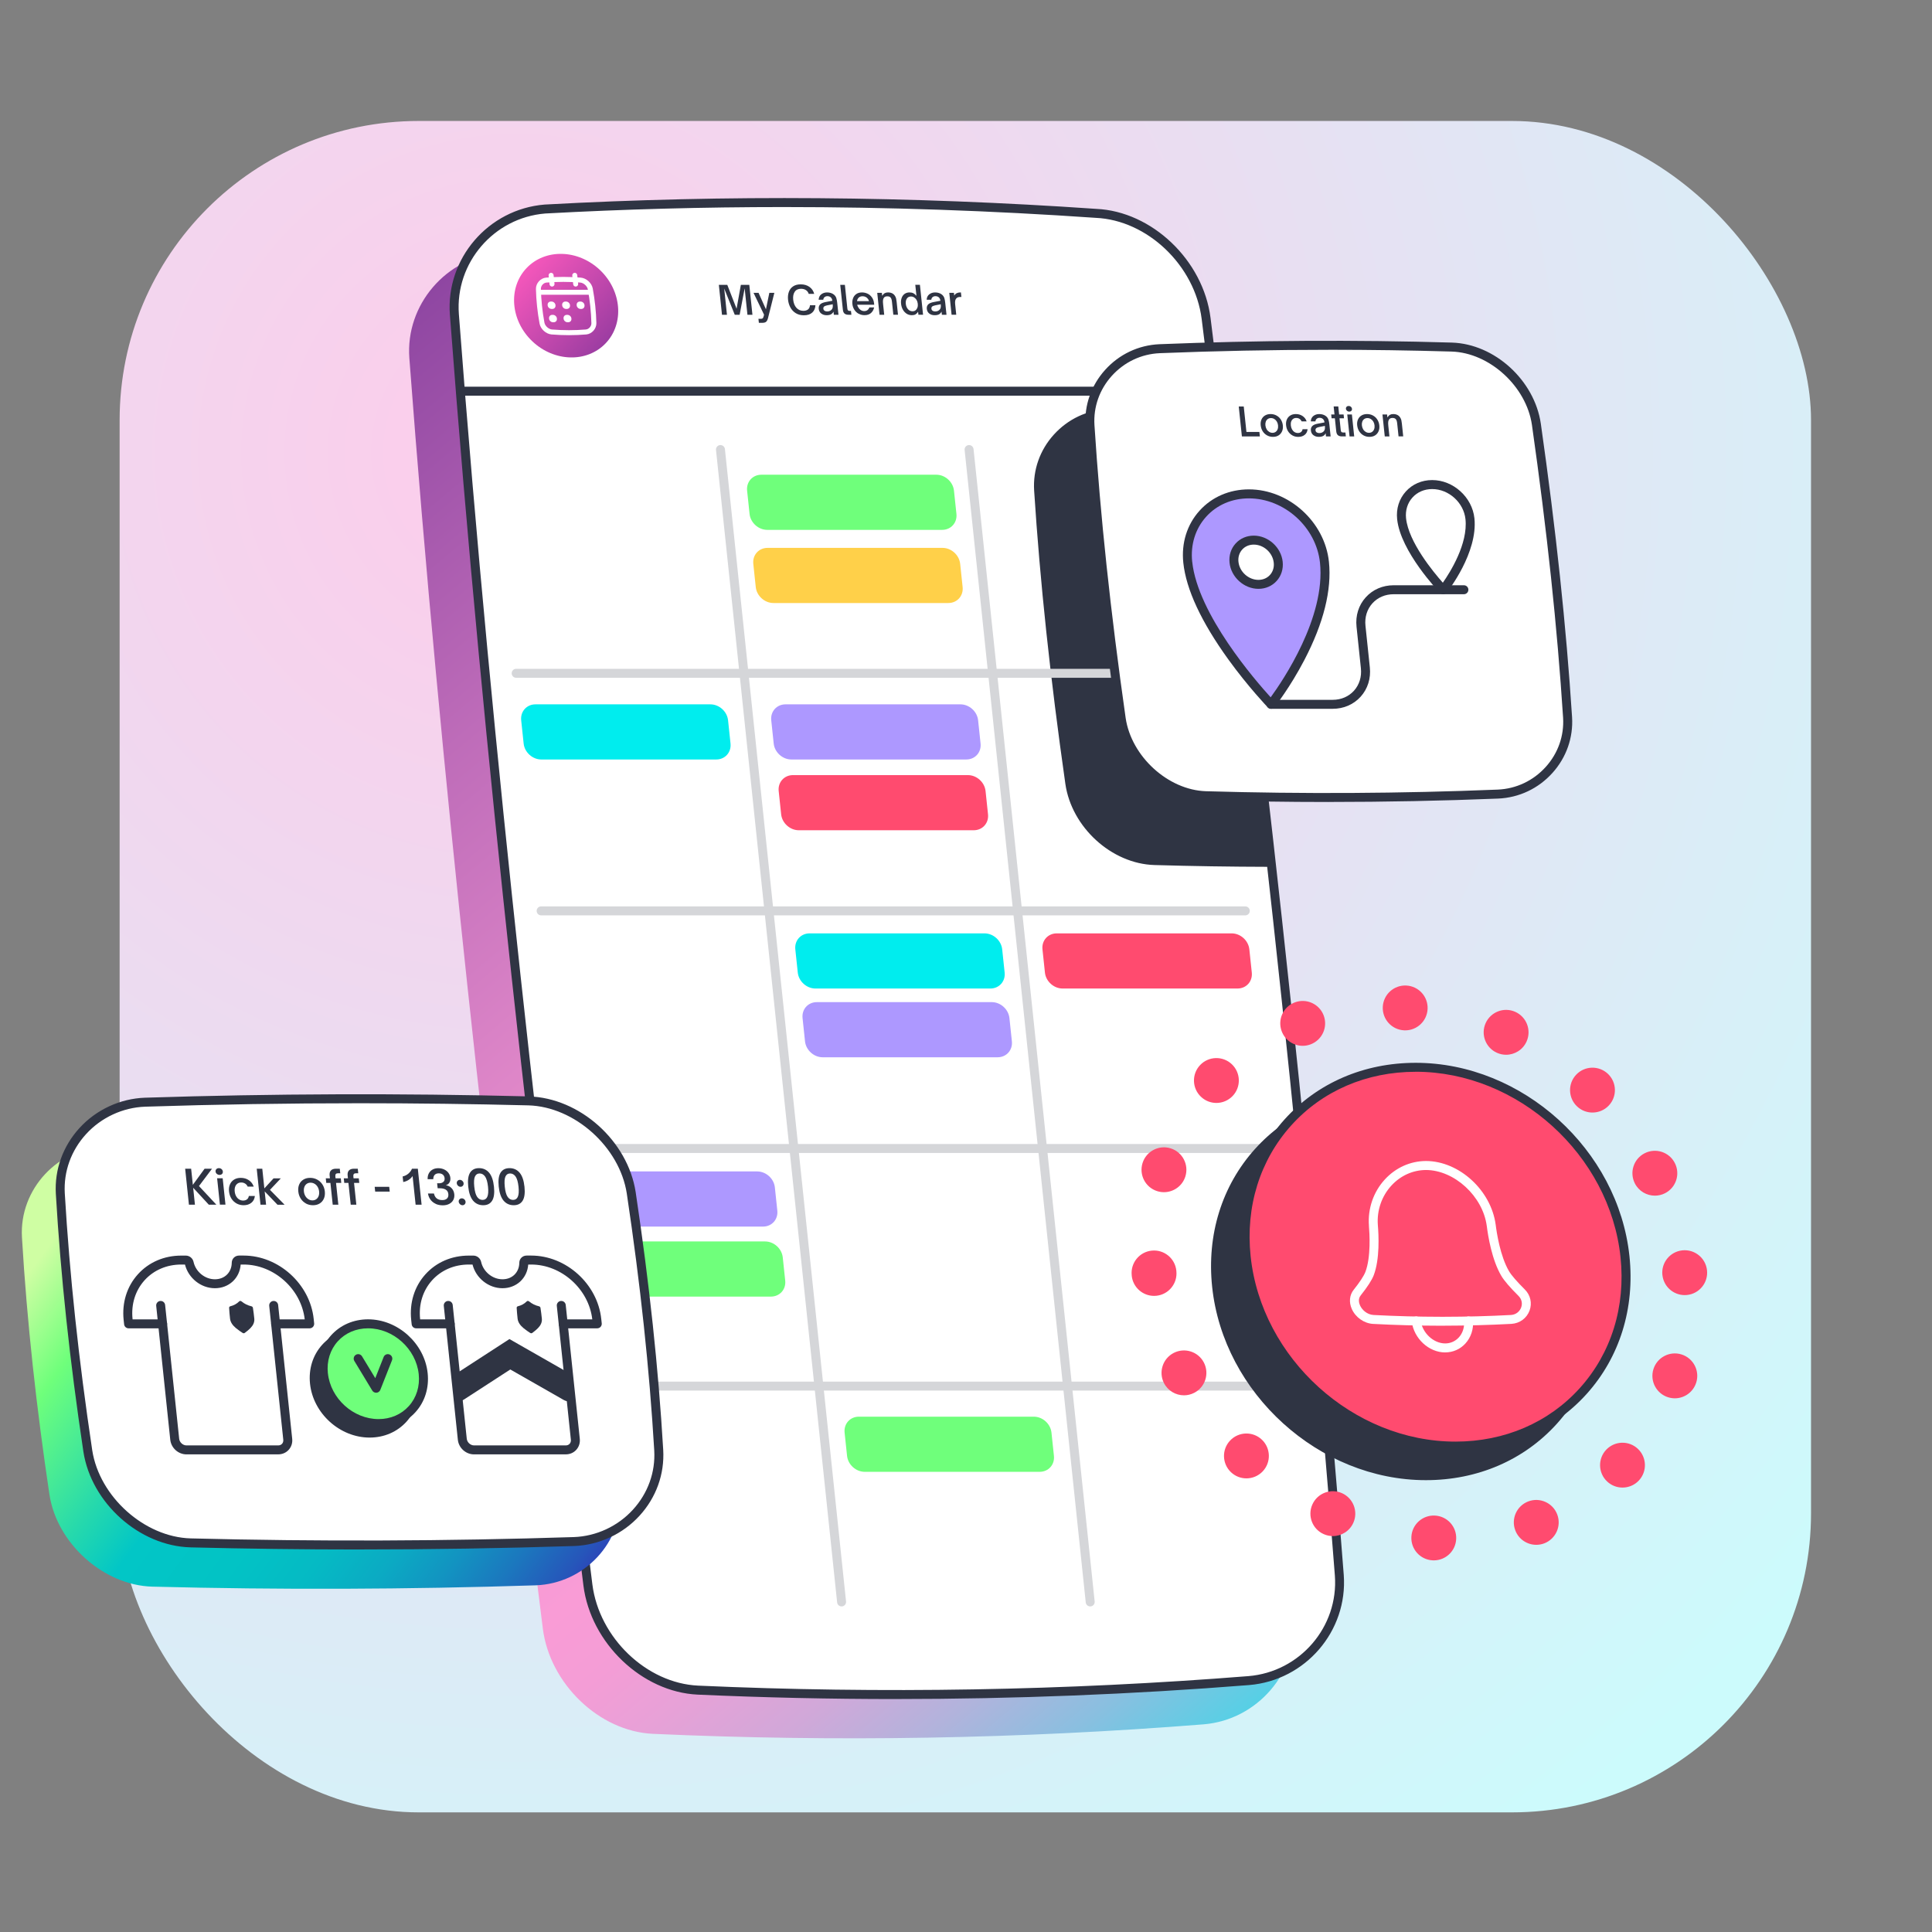 <?xml version="1.0" encoding="UTF-8"?>
<svg xmlns="http://www.w3.org/2000/svg" xmlns:xlink="http://www.w3.org/1999/xlink" viewBox="0 0 646 646">
  <rect x="0" y="0" width="646" height="646" fill="#808080" stroke="none"/>
  <defs>
    <style>.cls-1{fill:url(#linear-gradient);}.cls-1,.cls-2,.cls-3,.cls-4,.cls-5,.cls-6,.cls-7,.cls-8,.cls-9,.cls-10,.cls-11,.cls-12{stroke-width:0px;}.cls-2{fill:url(#radial-gradient);}.cls-3{fill:url(#New_Gradient_Swatch_copy_4);}.cls-4{fill:url(#linear-gradient-2);}.cls-5{fill:#6fff7b;}.cls-6{fill:#2f3443;}.cls-7{fill:#d5d6d9;}.cls-8{fill:#ad98ff;}.cls-9{fill:#fff;}.cls-10{fill:#ffd049;}.cls-11{fill:#ff4b6f;}.cls-12{fill:#00edee;}</style>
    <radialGradient id="radial-gradient" cx="172.79" cy="151.36" fx="172.79" fy="151.36" r="626.03" gradientUnits="userSpaceOnUse">
      <stop offset=".02" stop-color="#fccdeb"></stop>
      <stop offset=".39" stop-color="#eaddf1"></stop>
      <stop offset=".92" stop-color="#ccfbfc"></stop>
    </radialGradient>
    <linearGradient id="linear-gradient" x1="95.23" y1="104.96" x2="488.93" y2="573.41" gradientUnits="userSpaceOnUse">
      <stop offset="0" stop-color="#843d9d"></stop>
      <stop offset=".05" stop-color="#9148a3"></stop>
      <stop offset=".24" stop-color="#be6cb9"></stop>
      <stop offset=".4" stop-color="#de86c8"></stop>
      <stop offset=".54" stop-color="#f196d2"></stop>
      <stop offset=".64" stop-color="#f99cd6"></stop>
      <stop offset=".68" stop-color="#f49dd6"></stop>
      <stop offset=".72" stop-color="#e7a1d7"></stop>
      <stop offset=".77" stop-color="#d1a8d9"></stop>
      <stop offset=".82" stop-color="#b2b3dc"></stop>
      <stop offset=".87" stop-color="#8abfe0"></stop>
      <stop offset=".92" stop-color="#59cfe5"></stop>
      <stop offset=".97" stop-color="#21e2ea"></stop>
      <stop offset="1" stop-color="#00edee"></stop>
    </linearGradient>
    <linearGradient id="New_Gradient_Swatch_copy_4" x1="212.83" y1="123.46" x2="172.47" y2="86.97" gradientTransform="translate(133.13 -105.47) rotate(46.5)" gradientUnits="userSpaceOnUse">
      <stop offset=".2" stop-color="#963ba0"></stop>
      <stop offset="1" stop-color="#ff5abe"></stop>
    </linearGradient>
    <linearGradient id="linear-gradient-2" x1="13.82" y1="387.29" x2="236.08" y2="551.97" gradientUnits="userSpaceOnUse">
      <stop offset=".07" stop-color="#cffea3"></stop>
      <stop offset=".17" stop-color="#6fff7b"></stop>
      <stop offset=".3" stop-color="#26d9ac"></stop>
      <stop offset=".37" stop-color="#02c6c6"></stop>
      <stop offset=".48" stop-color="#02c3c5"></stop>
      <stop offset=".56" stop-color="#05bac4"></stop>
      <stop offset=".63" stop-color="#0baac3"></stop>
      <stop offset=".69" stop-color="#1294c1"></stop>
      <stop offset=".75" stop-color="#1b78be"></stop>
      <stop offset=".81" stop-color="#2656ba"></stop>
      <stop offset=".86" stop-color="#342db6"></stop>
      <stop offset=".9" stop-color="#400ab3"></stop>
    </linearGradient>
  </defs>
  <g id="Layer_2">
    <rect class="cls-2" x="40" y="40.45" width="565.55" height="565.55" rx="100" ry="100"></rect>
  </g>
  <g id="Layer_1">
    <path class="cls-1" d="m402.48,576.56c-61.39,4.88-122.78,5.94-184.17,3.18-17.98-.82-34.47-16.79-36.8-35.16-17.96-143.58-34.17-285.59-44.64-424.86-1.32-17.79,12.3-33.73,30.28-35.21,61.39-4.88,122.78-5.94,184.17-3.18,17.98.82,34.47,16.8,36.8,35.16,17.96,143.58,34.17,285.59,44.64,424.86,1.32,17.79-12.3,33.73-30.28,35.21Z"></path>
    <path class="cls-9" d="m417.54,561.94c-61.39,4.88-122.78,5.94-184.17,3.18-17.98-.82-34.47-16.8-36.8-35.16-17.96-143.58-34.17-285.59-44.64-424.86-1.32-17.79,12.3-33.73,30.28-35.21,61.35-3.36,122.76-2.8,184.25,1.45,18,.81,34.5,16.76,36.82,35.12,17.87,142.03,34.02,282.5,44.55,420.27,1.32,17.79-12.3,33.73-30.28,35.21Z"></path>
    <path class="cls-6" d="m299.65,568.11c-22.18,0-44.31-.49-66.35-1.48-18.63-.85-35.78-17.21-38.22-36.47-15.74-125.88-33.36-274.8-44.65-424.94-1.39-18.76,12.81-35.27,31.65-36.82,60.59-3.32,122.64-2.83,184.47,1.44,18.62.83,35.77,17.18,38.21,36.43,15.66,124.45,33.2,271.71,44.55,420.34,1.39,18.76-12.81,35.27-31.65,36.82h0c-39.13,3.11-78.62,4.67-118.01,4.67Zm-37.57-498.88c-26.79,0-53.43.72-79.79,2.16-17.17,1.41-30.13,16.49-28.86,33.6,11.29,150.06,28.9,298.94,44.64,424.78,2.27,17.88,18.14,33.06,35.38,33.85,61.05,2.74,122.95,1.67,183.99-3.18,17.21-1.42,30.17-16.49,28.9-33.6-11.35-148.57-28.88-295.78-44.54-420.19-2.26-17.87-18.14-33.04-35.4-33.81-34.81-2.41-69.68-3.61-104.31-3.61Z"></path>
    <path class="cls-6" d="m424.4,288.34c-5.62-50.11-11.66-100.47-17.95-151.04-11.96.18-23.92.5-35.88.98-13.51.59-24.13,12.17-23.3,25.63,2.09,32.43,5.75,65.13,10.44,98.03,1.99,13.67,14.78,25.38,28.29,25.81,12.8.37,25.6.57,38.4.59Z"></path>
    <path class="cls-6" d="m426.08,289.84h-1.68c-12.94-.03-25.88-.23-38.44-.6-14.29-.45-27.62-12.6-29.73-27.09-5.07-35.58-8.49-67.69-10.45-98.15-.42-6.85,1.9-13.46,6.54-18.62,4.72-5.24,11.17-8.3,18.19-8.61,11.83-.48,23.91-.81,35.92-.98l1.34-.02.17,1.33c6.88,55.25,12.75,104.67,17.96,151.06l.19,1.67Zm-20.95-151.02c-11.54.18-23.13.5-34.49.96-6.2.27-11.91,2.98-16.08,7.61-4.1,4.56-6.15,10.39-5.78,16.42,1.96,30.38,5.37,62.41,10.43,97.92,1.87,12.89,14.17,24.12,26.85,24.52,11.99.35,24.32.55,36.67.59-5.11-45.52-10.88-93.98-17.6-148.02Z"></path>
    <rect class="cls-6" x="154.82" y="129.3" width="248.54" height="3"></rect>
    <ellipse class="cls-3" cx="189.29" cy="102.18" rx="16.43" ry="18.25" transform="translate(-15.12 169.17) rotate(-46.5)"></ellipse>
    <path class="cls-9" d="m184.58,95.82c-.42,0-.78-.32-.83-.75l-.31-2.93c-.05-.46.28-.87.74-.91.46-.05.87.28.92.74l.31,2.93c.05.46-.28.87-.74.91-.03,0-.06,0-.09,0Z"></path>
    <path class="cls-9" d="m192.49,95.82c-.42,0-.78-.32-.83-.75l-.31-2.93c-.05-.46.28-.87.74-.91.45-.05.87.28.92.74l.31,2.93c.05.46-.28.87-.74.91-.03,0-.06,0-.09,0Z"></path>
    <path class="cls-9" d="m190.24,112.07c-1.94,0-3.89-.08-5.83-.24-1.85-.16-3.64-1.78-3.99-3.6-.72-3.85-1.13-7.76-1.22-11.62-.03-1.89,1.52-3.62,3.38-3.78,3.83-.32,7.73-.32,11.62,0,1.85.16,3.64,1.78,3.99,3.6.72,3.86,1.13,7.77,1.22,11.62.03,1.89-1.52,3.62-3.38,3.78h0c-1.91.16-3.84.24-5.78.24Zm5.71-1.07h0,0Zm-7.58-16.75c-1.89,0-3.78.08-5.65.23-1.01.09-1.88,1.07-1.86,2.09.09,3.76.49,7.58,1.19,11.34.21,1.08,1.4,2.16,2.5,2.26,3.79.31,7.61.31,11.33,0,1.01-.09,1.88-1.07,1.86-2.09-.09-3.76-.49-7.57-1.19-11.34-.21-1.08-1.4-2.16-2.5-2.26-1.9-.15-3.8-.23-5.69-.23Z"></path>
    <path class="cls-9" d="m197.23,98.56h-16.81c-.46,0-.83-.37-.83-.83s.37-.83.83-.83h16.81c.46,0,.83.37.83.83s-.37.83-.83.83Z"></path>
    <path class="cls-9" d="m184.68,103.3h-.24c-.66,0-1.25-.53-1.32-1.19v-.09c-.08-.66.4-1.19,1.06-1.19h.24c.66,0,1.25.53,1.32,1.19v.09c.08.66-.4,1.19-1.06,1.19Z"></path>
    <path class="cls-9" d="m189.53,103.3h-.24c-.66,0-1.25-.53-1.32-1.19v-.09c-.08-.66.4-1.19,1.06-1.19h.24c.66,0,1.25.53,1.32,1.19v.09c.08.66-.4,1.19-1.06,1.19Z"></path>
    <path class="cls-9" d="m185.15,107.75h-.24c-.66,0-1.25-.53-1.32-1.19v-.09c-.08-.66.4-1.19,1.06-1.19h.24c.66,0,1.25.53,1.32,1.19v.09c.08.66-.4,1.19-1.06,1.19Z"></path>
    <path class="cls-9" d="m190,107.75h-.24c-.66,0-1.25-.53-1.32-1.19v-.09c-.08-.66.4-1.19,1.06-1.19h.24c.66,0,1.25.53,1.32,1.19v.09c.08.66-.4,1.19-1.06,1.19Z"></path>
    <path class="cls-9" d="m194.38,103.3h-.24c-.66,0-1.25-.53-1.32-1.19v-.09c-.08-.66.4-1.19,1.06-1.19h.24c.66,0,1.25.53,1.32,1.19v.09c.08.66-.4,1.19-1.06,1.19Z"></path>
    <path class="cls-7" d="m281.4,537.14c-.76,0-1.41-.57-1.49-1.34l-40.5-385.33c-.09-.82.51-1.56,1.33-1.65.83-.07,1.56.51,1.65,1.33l40.5,385.33c.09.82-.51,1.56-1.33,1.65-.05,0-.11,0-.16,0Z"></path>
    <path class="cls-7" d="m364.53,537.14c-.76,0-1.41-.57-1.49-1.34l-40.5-385.33c-.09-.82.51-1.56,1.33-1.65.83-.07,1.56.51,1.65,1.33l40.5,385.33c.09.82-.51,1.56-1.33,1.65-.05,0-.11,0-.16,0Z"></path>
    <path class="cls-7" d="m408.04,226.63h-235.45c-.83,0-1.5-.67-1.5-1.5s.67-1.5,1.5-1.5h235.45c.83,0,1.5.67,1.5,1.5s-.67,1.5-1.5,1.5Z"></path>
    <path class="cls-7" d="m416.39,306.07h-235.45c-.83,0-1.5-.67-1.5-1.5s.67-1.5,1.5-1.5h235.45c.83,0,1.5.67,1.5,1.5s-.67,1.5-1.5,1.5Z"></path>
    <path class="cls-7" d="m424.74,385.52h-235.45c-.83,0-1.5-.67-1.5-1.5s.67-1.5,1.5-1.5h235.45c.83,0,1.5.67,1.5,1.5s-.67,1.5-1.5,1.5Z"></path>
    <path class="cls-7" d="m433.09,464.96h-235.45c-.83,0-1.5-.67-1.5-1.5s.67-1.5,1.5-1.5h235.45c.83,0,1.5.67,1.5,1.5s-.67,1.5-1.5,1.5Z"></path>
    <path class="cls-5" d="m315.02,177.17h-58.48c-2.95,0-5.6-2.39-5.91-5.34l-.82-7.76c-.31-2.95,1.83-5.34,4.78-5.34h58.48c2.95,0,5.6,2.39,5.91,5.34l.82,7.76c.31,2.95-1.83,5.34-4.78,5.34Z"></path>
    <path class="cls-8" d="m255.13,410.13h-58.48c-2.95,0-5.6-2.39-5.91-5.34l-.82-7.76c-.31-2.95,1.83-5.34,4.78-5.34h58.48c2.95,0,5.6,2.39,5.91,5.34l.82,7.76c.31,2.95-1.83,5.34-4.78,5.34Z"></path>
    <path class="cls-10" d="m317.09,201.63h-58.48c-2.95,0-5.6-2.39-5.91-5.34l-.82-7.76c-.31-2.95,1.83-5.34,4.78-5.34h58.48c2.95,0,5.6,2.39,5.91,5.34l.82,7.76c.31,2.95-1.83,5.34-4.78,5.34Z"></path>
    <path class="cls-5" d="m347.62,492.13h-58.48c-2.95,0-5.6-2.39-5.91-5.34l-.82-7.76c-.31-2.95,1.83-5.34,4.78-5.34h58.48c2.95,0,5.6,2.39,5.91,5.34l.82,7.76c.31,2.95-1.83,5.34-4.78,5.34Z"></path>
    <path class="cls-12" d="m239.48,253.95h-58.48c-2.95,0-5.6-2.39-5.91-5.34l-.82-7.76c-.31-2.95,1.83-5.34,4.78-5.34h58.48c2.95,0,5.6,2.39,5.91,5.34l.82,7.76c.31,2.95-1.83,5.34-4.78,5.34Z"></path>
    <path class="cls-12" d="m331.14,330.53h-58.48c-2.95,0-5.6-2.39-5.91-5.34l-.82-7.76c-.31-2.95,1.83-5.34,4.78-5.34h58.48c2.95,0,5.6,2.39,5.91,5.34l.82,7.76c.31,2.95-1.83,5.34-4.78,5.34Z"></path>
    <path class="cls-8" d="m323.09,253.95h-58.48c-2.95,0-5.6-2.39-5.91-5.34l-.82-7.76c-.31-2.95,1.83-5.34,4.78-5.34h58.48c2.95,0,5.6,2.39,5.91,5.34l.82,7.76c.31,2.95-1.83,5.34-4.78,5.34Z"></path>
    <path class="cls-8" d="m333.56,353.52h-58.48c-2.95,0-5.6-2.39-5.91-5.34l-.82-7.76c-.31-2.95,1.83-5.34,4.78-5.34h58.48c2.95,0,5.6,2.39,5.91,5.34l.82,7.76c.31,2.95-1.83,5.34-4.78,5.34Z"></path>
    <path class="cls-5" d="m257.77,433.54h-58.48c-2.95,0-5.6-2.39-5.91-5.34l-.82-7.76c-.31-2.95,1.83-5.34,4.78-5.34h58.48c2.95,0,5.6,2.39,5.91,5.34l.82,7.76c.31,2.95-1.83,5.34-4.78,5.34Z"></path>
    <path class="cls-11" d="m325.58,277.61h-58.48c-2.95,0-5.6-2.39-5.91-5.34l-.82-7.76c-.31-2.95,1.83-5.34,4.78-5.34h58.48c2.95,0,5.6,2.39,5.91,5.34l.82,7.76c.31,2.95-1.83,5.34-4.78,5.34Z"></path>
    <path class="cls-11" d="m413.78,330.53h-58.48c-2.95,0-5.6-2.39-5.91-5.34l-.82-7.76c-.31-2.95,1.83-5.34,4.78-5.34h58.48c2.95,0,5.6,2.39,5.91,5.34l.82,7.76c.31,2.95-1.83,5.34-4.78,5.34Z"></path>
    <path class="cls-9" d="m500.86,265.52c-32.56,1.31-65.11,1.49-97.67.54-13.51-.42-26.29-12.13-28.29-25.81-4.69-32.91-8.35-65.6-10.44-98.03-.83-13.46,9.79-25.03,23.3-25.63,32.56-1.31,65.11-1.49,97.67-.54,13.51.42,26.29,12.13,28.29,25.81,4.69,32.91,8.35,65.6,10.44,98.03.83,13.46-9.79,25.03-23.3,25.63Z"></path>
    <path class="cls-6" d="m444.23,268.16c-13.73,0-27.45-.2-41.09-.6-14.28-.45-27.62-12.6-29.73-27.09-5.07-35.6-8.49-67.7-10.45-98.15-.42-6.85,1.9-13.46,6.54-18.62,4.71-5.24,11.17-8.3,18.19-8.61,32.44-1.3,65.34-1.49,97.78-.54,14.28.45,27.61,12.6,29.73,27.09,5.07,35.59,8.49,67.7,10.45,98.16.42,6.85-1.9,13.46-6.54,18.62-4.71,5.24-11.17,8.3-18.19,8.6h0c-18.8.76-37.75,1.13-56.68,1.13Zm56.62-2.63h0,0Zm-56.48-148.57c-18.89,0-37.8.38-56.56,1.13-6.2.27-11.91,2.98-16.08,7.61-4.1,4.56-6.15,10.39-5.78,16.42,1.96,30.37,5.37,62.4,10.43,97.92,1.88,12.89,14.18,24.12,26.85,24.52,32.36.95,65.19.77,97.56-.54,6.2-.27,11.91-2.98,16.08-7.61,4.1-4.56,6.15-10.39,5.78-16.42-1.96-30.38-5.37-62.41-10.42-97.92-1.88-12.89-14.18-24.12-26.85-24.52-13.61-.4-27.3-.6-41-.6Z"></path>
    <path class="cls-8" d="m397.15,188c-1.33-12.62,7.83-22.86,20.45-22.86s23.93,10.23,25.26,22.86c2.32,22.05-17.86,47.51-17.86,47.51,0,0-25.66-26.66-27.85-47.51Z"></path>
    <path class="cls-6" d="m425,237c-.41,0-.8-.17-1.08-.46-.06-.07-6.56-6.85-13.24-16.1-9.03-12.52-14.08-23.38-15.02-32.29h0c-.69-6.56,1.23-12.73,5.41-17.37,4.15-4.61,10.02-7.15,16.53-7.15,13.35,0,25.35,10.86,26.75,24.2.99,9.44-1.77,20.5-8.22,32.87-4.77,9.14-9.75,15.46-9.96,15.72-.27.34-.67.55-1.1.57-.02,0-.05,0-.07,0Zm-26.36-49.17c1.84,17.55,21.18,39.78,26.23,45.33,4.07-5.58,18.42-26.72,16.49-45.01-1.25-11.86-11.91-21.51-23.77-21.51-5.65,0-10.73,2.19-14.3,6.15-3.6,4-5.26,9.34-4.66,15.04h0Z"></path>
    <path class="cls-6" d="m482.57,198.7c-.41,0-.8-.17-1.08-.46-.54-.56-13.2-13.82-14.33-24.64h0c-.37-3.49.66-6.78,2.9-9.26,2.22-2.46,5.35-3.82,8.82-3.82,7.05,0,13.38,5.73,14.12,12.77,1.21,11.5-8.82,24.3-9.25,24.84-.27.34-.67.55-1.1.57-.02,0-.05,0-.07,0Zm-12.43-25.41c.83,7.95,9.14,17.99,12.3,21.55,2.48-3.54,8.43-13.02,7.57-21.23-.58-5.56-5.58-10.08-11.14-10.08-2.61,0-4.95,1-6.59,2.83-1.66,1.84-2.42,4.31-2.14,6.94h0Z"></path>
    <ellipse class="cls-9" cx="420" cy="188" rx="7.02" ry="7.79" transform="translate(-5.46 363.28) rotate(-46.5)"></ellipse>
    <path class="cls-6" d="m420.78,196.89c-4.82,0-9.16-3.92-9.66-8.74h0c-.25-2.41.46-4.69,2.01-6.4,1.54-1.71,3.7-2.65,6.1-2.65,4.82,0,9.16,3.92,9.66,8.74.25,2.41-.46,4.68-2.01,6.4-1.54,1.71-3.71,2.65-6.1,2.65Zm-6.68-9.05c.35,3.34,3.35,6.05,6.68,6.05,1.54,0,2.91-.59,3.87-1.66.97-1.08,1.42-2.53,1.25-4.08-.35-3.34-3.35-6.05-6.68-6.05-1.54,0-2.91.59-3.87,1.66-.97,1.08-1.42,2.53-1.25,4.08h0Z"></path>
    <path class="cls-6" d="m445.61,237h-20.62c-.83,0-1.5-.67-1.5-1.5s.67-1.5,1.5-1.5h20.62c2.82,0,5.34-1.08,7.12-3.05,1.79-1.99,2.61-4.65,2.31-7.49l-1.46-13.91c-.39-3.7.7-7.18,3.07-9.81,2.35-2.61,5.67-4.05,9.35-4.05h23.48c.83,0,1.5.67,1.5,1.5s-.67,1.5-1.5,1.5h-23.48c-2.82,0-5.34,1.08-7.12,3.05-1.79,1.99-2.61,4.65-2.31,7.49l1.46,13.91c.39,3.7-.7,7.18-3.07,9.81-2.35,2.61-5.67,4.05-9.35,4.05Z"></path>
    <ellipse class="cls-6" cx="470.12" cy="430.09" rx="60.09" ry="66.75" transform="translate(-165.46 475.1) rotate(-46.5)"></ellipse>
    <path class="cls-6" d="m476.78,494.92c-35.67,0-67.73-29.01-71.48-64.67h0c-1.83-17.41,3.26-33.77,14.33-46.07,10.99-12.2,26.55-18.92,43.84-18.92,35.67,0,67.73,29.01,71.48,64.67,1.83,17.41-3.26,33.77-14.33,46.07-10.99,12.2-26.55,18.92-43.84,18.92Zm-68.5-64.99c3.59,34.18,34.32,61.99,68.5,61.99,16.42,0,31.2-6.37,41.61-17.93,10.49-11.66,15.32-27.19,13.58-43.74-3.59-34.18-34.32-61.99-68.49-61.99-16.42,0-31.2,6.37-41.61,17.93-10.49,11.66-15.32,27.19-13.58,43.74h0Z"></path>
    <ellipse class="cls-11" cx="480.01" cy="420.2" rx="60.09" ry="66.75" transform="translate(-155.21 479.19) rotate(-46.5)"></ellipse>
    <path class="cls-6" d="m486.67,485.03c-35.66,0-67.73-29.02-71.48-64.67h0c-1.83-17.41,3.26-33.77,14.33-46.07,10.99-12.2,26.55-18.92,43.84-18.92,35.67,0,67.73,29.01,71.48,64.67,1.83,17.41-3.26,33.77-14.33,46.07-10.99,12.2-26.55,18.92-43.84,18.92Zm-13.31-126.66c-16.42,0-31.2,6.37-41.61,17.93-10.49,11.66-15.32,27.19-13.58,43.74h0c3.59,34.18,34.32,61.99,68.49,61.99,16.42,0,31.2-6.37,41.61-17.93,10.49-11.66,15.32-27.19,13.58-43.75-3.59-34.18-34.32-61.99-68.5-61.99Z"></path>
    <path class="cls-11" d="m479.04,521.73h0c-4.14-.2-7.33-3.72-7.12-7.86h0c.2-4.13,3.72-7.32,7.86-7.11h0c4.14.2,7.33,3.72,7.12,7.86h0c-.2,4.01-3.51,7.12-7.48,7.12h0c-.13,0-.26,0-.38-.01Zm27.62-10.04c-1.47-3.87.49-8.2,4.36-9.67h0c3.88-1.46,8.21.5,9.67,4.37h0c1.47,3.87-.49,8.2-4.36,9.67h0c-.88.33-1.77.48-2.65.48h0c-3.03,0-5.89-1.84-7.02-4.85Zm-64.04,1.28h0c-3.79-1.67-5.5-6.1-3.82-9.89h0c1.68-3.79,6.11-5.5,9.9-3.82h0c3.79,1.68,5.5,6.12,3.82,9.9h0c-1.24,2.8-3.99,4.46-6.86,4.46h0c-1.02,0-2.05-.21-3.04-.65Zm94.74-17.62c-3.01-2.84-3.14-7.59-.3-10.6h0c2.85-3.01,7.59-3.14,10.6-.3h0c3.01,2.85,3.15,7.6.3,10.61h0c-1.47,1.56-3.46,2.34-5.45,2.34h0c-1.85,0-3.7-.68-5.15-2.05Zm-125.75-3.08c-3.01-2.85-3.14-7.59-.3-10.6h0c2.85-3.01,7.6-3.15,10.61-.3h0c3.01,2.84,3.14,7.59.3,10.6h0c-1.48,1.56-3.47,2.35-5.46,2.35h0c-1.85,0-3.7-.68-5.15-2.05Zm146.14-25.07c-3.95-1.25-6.14-5.47-4.89-9.42h0c1.25-3.94,5.46-6.14,9.41-4.89h0c3.95,1.25,6.14,5.47,4.89,9.41h0c-1.01,3.2-3.96,5.25-7.15,5.25h0c-.75,0-1.51-.12-2.26-.35Zm-168.55-4.73c-1.88-3.69-.42-8.21,3.26-10.1h0c3.69-1.89,8.21-.43,10.1,3.26h0c1.88,3.69.42,8.21-3.26,10.09h0c-1.1.56-2.26.83-3.41.83h0c-2.73,0-5.36-1.49-6.69-4.08Zm-10.78-35.86s0-.08,0-.12h0s-.01-.05-.01-.08h0c-.43-4.12,2.56-7.81,6.68-8.24h0c4.11-.43,7.8,2.56,8.24,6.68h0s.01.1.01.15h0s0,0,0,0c.44,4.12-2.54,7.82-6.66,8.26h0c-.28.03-.54.04-.81.04h0c-3.78,0-7.04-2.86-7.45-6.7Zm177.43-.28h0c-.44-4.12,2.54-7.81,6.66-8.25h0c4.12-.44,7.82,2.55,8.26,6.67h0c.44,4.12-2.54,7.81-6.66,8.25h0c-.27.03-.54.04-.8.04h0c-3.79,0-7.04-2.86-7.45-6.71Zm-9.2-30.63c-1.88-3.69-.42-8.21,3.27-10.09h0c3.69-1.89,8.21-.42,10.09,3.27h0c1.89,3.68.43,8.2-3.26,10.09h0c-1.1.56-2.26.82-3.41.82h0c-2.73,0-5.36-1.49-6.69-4.09Zm-159.73,2.58c-3.95-1.25-6.13-5.47-4.88-9.42h0c1.25-3.95,5.47-6.13,9.42-4.88h0c3.95,1.25,6.13,5.47,4.88,9.42h0c-1.01,3.19-3.97,5.23-7.15,5.23h0c-.75,0-1.51-.11-2.27-.35Zm140.4-28.33c-3.01-2.85-3.14-7.6-.29-10.61h0c2.85-3.01,7.59-3.13,10.6-.29h0c3.01,2.85,3.14,7.6.29,10.61h0c-1.47,1.56-3.46,2.34-5.45,2.34h0c-1.85,0-3.7-.68-5.15-2.05Zm-125.75-3.22c-3.01-2.84-3.14-7.59-.29-10.6h0c2.85-3.01,7.6-3.13,10.6-.29h0c3.01,2.85,3.14,7.6.29,10.61h0c-1.48,1.55-3.46,2.34-5.45,2.34h0c-1.85,0-3.7-.68-5.15-2.06Zm98.98-14.7h0c-3.79-1.68-5.49-6.12-3.81-9.9h0c1.69-3.79,6.12-5.49,9.9-3.81h0c3.79,1.69,5.49,6.12,3.81,9.9h0c-1.24,2.8-3.99,4.46-6.86,4.46h0c-1.02,0-2.05-.21-3.04-.65Zm-71.99-7.2c-1.46-3.88.5-8.2,4.38-9.66h0c3.88-1.46,8.2.5,9.66,4.37h0c1.46,3.88-.5,8.2-4.37,9.66h0c-.87.33-1.77.49-2.64.49h0c-3.04,0-5.89-1.86-7.03-4.86Zm40.92-.32c-4.14-.21-7.33-3.73-7.12-7.87h0c.21-4.14,3.74-7.32,7.87-7.11h0c4.14.21,7.32,3.73,7.11,7.87h0c-.2,4-3.51,7.12-7.48,7.12h0c-.13,0-.26,0-.38,0Z"></path>
    <path class="cls-9" d="m482.9,443.28h-1.24c-7.48-.01-15.08-.21-22.58-.61-3-.18-5.85-2.2-7.09-5.01-1-2.27-.76-4.66.64-6.4,2.03-2.55,3.38-4.61,3.91-5.96,1.9-4.97,1.39-12.99,1.19-15.32,0-.05,0-.09,0-.14h0c-.44-5.68,1.5-11.33,5.33-15.48,3.64-3.95,8.53-6.14,13.75-6.16h.01c11.1.04,21.76,9.81,23.29,21.32h0s.02.09.02.14c.29,2.35,1.48,10.39,4.45,15.41.81,1.37,2.63,3.46,5.24,6.06,1.92,1.89,2.54,4.61,1.61,7.1-.96,2.56-3.28,4.26-6.05,4.43-7.43.39-14.99.6-22.47.61Zm-22.19-33.64c.28,3.3.69,11.32-1.37,16.74-.64,1.66-2.11,3.93-4.36,6.76-.96,1.19-.56,2.59-.24,3.32.67,1.51,2.32,3.09,4.52,3.23,7.44.39,14.98.59,22.42.6h1.23c7.43-.01,14.94-.21,22.3-.6,1.87-.11,2.99-1.36,3.41-2.49.52-1.39.18-2.85-.91-3.92-2.83-2.81-4.75-5.05-5.71-6.66-3.18-5.37-4.45-13.38-4.85-16.57h0s-.02-.08-.02-.12c-1.31-9.93-10.81-18.68-20.32-18.72-4.38.02-8.48,1.86-11.55,5.19-3.27,3.54-4.92,8.36-4.55,13.21,0,.01,0,.02,0,.04Z"></path>
    <path class="cls-9" d="m483.22,452.21c-5.45,0-10.46-4.64-11.18-10.34-.1-.82.48-1.57,1.3-1.68.82-.1,1.57.48,1.68,1.3.53,4.18,4.28,7.71,8.21,7.71,1.74,0,3.36-.71,4.54-1.99,1.29-1.4,1.93-3.37,1.76-5.4-.07-.83.54-1.55,1.37-1.62.82-.06,1.55.54,1.62,1.37.24,2.86-.69,5.66-2.55,7.68-1.75,1.91-4.15,2.96-6.74,2.96Z"></path>
    <path class="cls-6" d="m243.08,105.25h-1.67l-1.05-10.01h2.82l3.11,7.99,1.43-7.99h2.82l1.05,10.01h-1.67l-.93-8.83-1.68,8.83h-1.63l-3.53-8.77.92,8.77Z"></path>
    <path class="cls-6" d="m253.74,107.93l-.14-1.33h.77c.27,0,.47-.04.6-.12.13-.08.23-.27.32-.54l.19-.71-3.52-7.31h1.68l2.47,5.5,1.13-5.5h1.68l-2.11,8.4c-.15.61-.37,1.03-.64,1.27-.27.23-.69.35-1.24.35h-1.18Z"></path>
    <path class="cls-6" d="m266.09,104.72c-.76-.47-1.36-1.1-1.79-1.88-.43-.79-.7-1.65-.8-2.6-.1-.94-.02-1.81.25-2.59.27-.78.73-1.41,1.4-1.87.66-.46,1.52-.7,2.57-.7,1.18,0,2.17.29,2.96.87.79.58,1.31,1.35,1.56,2.31h-1.83c-.16-.53-.47-.95-.92-1.25-.46-.3-1-.45-1.64-.45-.96,0-1.67.33-2.12,1-.46.67-.62,1.56-.51,2.67.12,1.11.47,2.01,1.07,2.68.6.68,1.38,1.02,2.34,1.02.65,0,1.16-.16,1.55-.47.39-.31.6-.78.64-1.39h1.83c-.05,1.03-.41,1.85-1.07,2.45-.66.6-1.59.9-2.77.9-1.05,0-1.96-.23-2.72-.7Z"></path>
    <path class="cls-6" d="m274.58,104.83c-.48-.38-.75-.9-.82-1.58-.07-.68.14-1.22.63-1.61.36-.28.9-.49,1.64-.64l2.28-.43c-.06-.49-.23-.87-.51-1.13-.3-.27-.68-.41-1.14-.41-.38,0-.69.11-.95.32-.26.21-.4.5-.43.87h-1.55c.04-.79.33-1.39.87-1.81.54-.42,1.19-.63,1.95-.63.44,0,.85.06,1.25.18.39.12.74.31,1.04.55.39.33.66.72.8,1.17.14.45.24.98.3,1.59l.42,3.98h-1.55l-.11-1.05c-.16.33-.38.59-.65.79-.38.27-.93.41-1.65.41s-1.31-.19-1.79-.56Zm2.99-.92c.39-.21.65-.49.77-.83.13-.34.16-.79.1-1.35l-1.92.38c-.5.11-.84.25-1.03.45-.16.17-.22.39-.19.66.03.29.16.51.39.68.23.16.53.24.89.24s.69-.07.99-.22Z"></path>
    <path class="cls-6" d="m283.73,105.25c-.57,0-1.01-.13-1.33-.39-.32-.26-.51-.7-.57-1.3l-.88-8.32h1.55l.83,7.92c.03.29.1.49.22.62s.3.18.56.18h.43l.14,1.3h-.96Z"></path>
    <path class="cls-6" d="m287.1,104.91c-.59-.33-1.07-.78-1.43-1.35-.37-.57-.59-1.22-.66-1.94-.07-.67,0-1.29.22-1.88.21-.59.58-1.06,1.08-1.42.51-.36,1.15-.54,1.92-.54.65,0,1.26.14,1.85.41s1.07.69,1.47,1.25c.4.56.64,1.25.72,2.06l.04.39h-5.7c.09.34.2.61.34.81.22.41.5.74.86.97.35.24.74.35,1.16.35.45,0,.82-.12,1.11-.35s.49-.52.6-.87h1.6c-.16.76-.5,1.38-1.04,1.86-.54.48-1.26.72-2.17.72-.72,0-1.37-.16-1.96-.49Zm3.46-4.22c-.06-.27-.17-.5-.31-.7-.21-.31-.47-.54-.79-.7-.32-.16-.67-.24-1.05-.24s-.72.08-1,.24-.5.4-.65.7c-.09.17-.16.41-.19.7h3.99Z"></path>
    <path class="cls-6" d="m294.09,105.25l-.77-7.34h1.55l.1,1c.26-.42.55-.71.85-.88.31-.17.67-.25,1.08-.25,1.1,0,1.89.4,2.37,1.19.18.29.3.58.37.88.07.3.12.67.17,1.1l.45,4.29h-1.56l-.45-4.29c-.04-.38-.1-.7-.18-.94-.08-.25-.2-.44-.34-.58-.24-.24-.58-.35-1.04-.35-.53,0-.92.16-1.14.47-.15.2-.25.47-.3.8-.04.33-.04.79.03,1.37l.37,3.53h-1.55Z"></path>
    <path class="cls-6" d="m303.19,104.92c-.52-.32-.94-.77-1.28-1.35-.33-.58-.54-1.24-.62-1.98-.08-.74-.01-1.4.2-1.98.21-.58.54-1.03.99-1.35.45-.32,1-.48,1.64-.48.46,0,.88.08,1.23.25.36.17.72.46,1.08.88l-.39-3.68h1.55l1.05,10.01h-1.55l-.11-1c-.27.42-.57.71-.88.89-.32.17-.71.26-1.19.26-.64,0-1.22-.16-1.74-.48Zm2.93-1.17c.29-.21.49-.5.63-.88.14-.38.18-.8.13-1.27-.05-.47-.18-.9-.4-1.27-.21-.38-.49-.67-.81-.88-.33-.21-.69-.31-1.08-.31-.6,0-1.06.23-1.37.7-.31.46-.43,1.05-.35,1.77.08.72.32,1.31.72,1.77.41.46.91.7,1.52.7.39,0,.73-.1,1.02-.31Z"></path>
    <path class="cls-6" d="m310.71,104.83c-.48-.38-.75-.9-.82-1.58-.07-.68.14-1.22.63-1.61.36-.28.9-.49,1.64-.64l2.28-.43c-.06-.49-.23-.87-.51-1.13-.3-.27-.68-.41-1.15-.41-.38,0-.69.11-.95.32-.26.21-.4.5-.43.87h-1.55c.04-.79.33-1.39.87-1.81.54-.42,1.19-.63,1.95-.63.44,0,.85.06,1.25.18.39.12.74.31,1.04.55.39.33.66.72.8,1.17.14.45.24.98.3,1.59l.42,3.98h-1.55l-.11-1.05c-.16.33-.38.59-.65.79-.38.27-.93.41-1.65.41s-1.32-.19-1.79-.56Zm2.99-.92c.39-.21.65-.49.77-.83.13-.34.16-.79.1-1.35l-1.92.38c-.5.11-.84.25-1.03.45-.16.17-.22.39-.19.66.03.29.16.51.39.68.23.16.53.24.89.24s.69-.07.99-.22Z"></path>
    <path class="cls-6" d="m318.18,105.25l-.77-7.34h1.55l.1.92c.25-.39.54-.66.87-.81.33-.16.73-.24,1.2-.24h.17l.16,1.51h-.39c-.59,0-1.02.16-1.3.47-.36.38-.5,1.02-.4,1.94l.37,3.54h-1.55Z"></path>
    <path class="cls-6" d="m421.25,145.92h-6l-1.05-10.01h1.67l.9,8.52h4.33l.16,1.5Z"></path>
    <path class="cls-6" d="m423.67,145.58c-.59-.32-1.08-.78-1.45-1.36-.37-.58-.6-1.25-.68-2-.08-.73.01-1.38.26-1.95.25-.57.64-1.02,1.17-1.34.53-.32,1.15-.48,1.87-.48s1.37.16,1.97.48c.59.32,1.08.76,1.45,1.34s.6,1.22.68,1.95c.08.74,0,1.41-.26,1.99-.25.58-.64,1.04-1.16,1.37s-1.15.49-1.88.49-1.37-.16-1.97-.49Zm2.88-1.19c.3-.21.52-.51.66-.89.14-.38.18-.8.13-1.29-.05-.45-.18-.87-.4-1.24-.22-.37-.5-.66-.85-.87-.35-.21-.72-.31-1.12-.31s-.75.1-1.06.31c-.3.21-.52.49-.66.87-.14.37-.19.79-.14,1.25.05.49.19.92.41,1.3.22.38.51.67.85.88.34.21.71.32,1.12.32s.75-.11,1.06-.32Z"></path>
    <path class="cls-6" d="m432.13,145.58c-.58-.32-1.06-.78-1.43-1.36s-.59-1.25-.67-2c-.08-.73,0-1.38.25-1.95s.63-1.02,1.15-1.34c.52-.32,1.13-.48,1.85-.48.87,0,1.62.22,2.27.66s1.09,1.03,1.35,1.79h-1.68c-.16-.37-.4-.65-.71-.85-.31-.2-.68-.3-1.09-.3s-.75.1-1.04.31c-.29.21-.51.5-.64.87-.14.38-.18.81-.13,1.3.05.51.19.95.4,1.34.21.38.49.68.83.89.34.21.71.32,1.11.32.45,0,.81-.11,1.09-.34s.44-.54.5-.93h1.68c-.08.8-.4,1.44-.97,1.89-.57.46-1.29.68-2.16.68-.72,0-1.37-.16-1.95-.49Z"></path>
    <path class="cls-6" d="m439.14,145.5c-.48-.38-.75-.9-.82-1.58-.07-.68.14-1.22.63-1.61.36-.28.9-.5,1.64-.64l2.28-.43c-.06-.49-.23-.87-.51-1.13-.3-.27-.68-.41-1.14-.41-.38,0-.69.11-.95.32-.26.21-.4.5-.43.87h-1.55c.04-.79.33-1.39.87-1.81.54-.42,1.19-.63,1.95-.63.44,0,.85.06,1.25.18.39.12.74.31,1.04.55.39.33.66.72.8,1.17s.24.98.3,1.59l.42,3.98h-1.55l-.11-1.05c-.16.33-.38.6-.65.79-.38.27-.93.41-1.65.41s-1.31-.19-1.79-.56Zm2.99-.92c.39-.21.65-.49.77-.83.13-.34.16-.79.1-1.35l-1.92.38c-.5.1-.84.25-1.03.45-.16.17-.22.39-.19.66.03.29.16.51.39.68.23.16.53.24.89.24s.69-.07.99-.22Z"></path>
    <path class="cls-6" d="m448.7,145.92c-.57,0-1.01-.13-1.33-.39s-.51-.7-.57-1.3l-.46-4.36h-1.1l-.13-1.29h1.1l-.28-2.68h1.55l.28,2.68h1.5l.13,1.29h-1.5l.41,3.92c.03.28.09.49.2.62.1.13.3.2.6.2h.77l.14,1.3h-1.31Z"></path>
    <path class="cls-6" d="m450.41,137.37c-.21-.18-.34-.4-.37-.68-.03-.27.05-.5.22-.68s.41-.27.69-.27.54.09.75.27c.21.18.33.41.36.68.03.27-.04.5-.22.68s-.41.27-.69.27-.53-.09-.74-.27Zm2.39,8.55h-1.55l-.77-7.34h1.55l.77,7.34Z"></path>
    <path class="cls-6" d="m455.93,145.58c-.59-.32-1.08-.78-1.45-1.36-.37-.58-.6-1.25-.68-2-.08-.73.01-1.38.26-1.95.25-.57.64-1.02,1.17-1.34.53-.32,1.15-.48,1.87-.48s1.37.16,1.97.48c.59.32,1.08.76,1.45,1.34s.6,1.22.68,1.95c.08.74,0,1.41-.26,1.99-.25.58-.64,1.04-1.16,1.37s-1.15.49-1.88.49-1.37-.16-1.97-.49Zm2.88-1.19c.3-.21.52-.51.66-.89.14-.38.18-.8.13-1.29-.05-.45-.18-.87-.4-1.24-.22-.37-.5-.66-.85-.87-.35-.21-.72-.31-1.12-.31s-.75.1-1.06.31c-.3.21-.52.49-.66.87-.14.37-.19.79-.14,1.25.05.49.19.92.41,1.3.22.38.51.67.85.88.34.21.71.32,1.12.32s.75-.11,1.06-.32Z"></path>
    <path class="cls-6" d="m463.02,145.92l-.77-7.34h1.55l.1,1c.26-.42.55-.71.85-.88.31-.17.67-.25,1.08-.25,1.1,0,1.89.4,2.37,1.19.18.29.3.58.37.88.07.3.12.67.17,1.1l.45,4.29h-1.56l-.45-4.29c-.04-.38-.1-.7-.18-.94-.08-.25-.2-.44-.34-.58-.24-.24-.58-.35-1.04-.35-.53,0-.92.16-1.14.47-.15.2-.25.47-.3.8-.04.33-.04.79.03,1.37l.37,3.53h-1.55Z"></path>
    <path class="cls-4" d="m179.12,530.08c-42.74,1.38-85.48,1.53-128.22.44-16.22-.45-31.84-14.36-34.36-30.74-4.32-28.84-7.51-57.54-9.2-86.07-.91-16.2,12.11-29.95,28.33-30.53,42.74-1.38,85.48-1.53,128.22-.44,16.22.45,31.84,14.36,34.36,30.74,4.32,28.84,7.51,57.54,9.2,86.07.91,16.2-12.11,29.95-28.33,30.53Z"></path>
    <path class="cls-9" d="m191.94,515.45c-42.74,1.38-85.48,1.53-128.22.44-16.22-.45-31.84-14.36-34.36-30.74-4.32-28.84-7.51-57.54-9.2-86.07-.91-16.2,12.11-29.95,28.33-30.53,42.74-1.38,85.48-1.53,128.22-.44,16.22.45,31.84,14.36,34.36,30.74,4.32,28.84,7.51,57.54,9.2,86.07.91,16.2-12.11,29.95-28.33,30.53Z"></path>
    <path class="cls-6" d="m120.15,518.1c-18.87,0-37.73-.24-56.47-.71-17.1-.47-33.16-14.83-35.8-32.02-4.58-30.56-7.59-58.76-9.21-86.21-.46-8.09,2.35-15.89,7.89-21.97,5.61-6.16,13.59-9.85,21.88-10.15,42.58-1.37,85.75-1.52,128.31-.44,17.1.47,33.16,14.83,35.8,32.01,4.58,30.56,7.59,58.76,9.21,86.21.46,8.09-2.35,15.89-7.9,21.97-5.61,6.16-13.59,9.85-21.87,10.15h0c-23.83.77-47.85,1.15-71.84,1.15Zm71.79-2.65h0,0Zm-71.66-146.56c-23.96,0-47.94.38-71.74,1.15-7.48.27-14.69,3.61-19.76,9.17-5,5.48-7.53,12.5-7.12,19.77,1.62,27.36,4.62,55.47,9.18,85.94,2.39,15.54,17.46,29.04,32.91,29.47,42.5,1.08,85.61.93,128.13-.44,7.49-.27,14.69-3.61,19.76-9.17,5-5.48,7.53-12.5,7.12-19.77-1.62-27.36-4.62-55.47-9.18-85.94-2.39-15.54-17.46-29.04-32.91-29.47-18.71-.47-37.54-.71-56.39-.71Z"></path>
    <ellipse class="cls-6" cx="121.83" cy="462.51" rx="15.82" ry="17.58" transform="translate(-297.54 232.54) rotate(-46.5)"></ellipse>
    <path class="cls-6" d="m123.58,480.68c-9.94,0-18.88-8.08-19.92-18.02h0c-.51-4.9.92-9.51,4.05-12.99,3.11-3.45,7.5-5.35,12.37-5.35,9.94,0,18.88,8.08,19.92,18.02.51,4.9-.92,9.51-4.05,12.99-3.11,3.45-7.5,5.35-12.36,5.35Zm-16.94-18.33c.89,8.46,8.49,15.33,16.94,15.33,4.01,0,7.61-1.55,10.13-4.36,2.55-2.83,3.72-6.62,3.3-10.67-.89-8.46-8.49-15.33-16.94-15.33-4.01,0-7.61,1.55-10.14,4.36-2.55,2.83-3.72,6.62-3.3,10.66h0Z"></path>
    <path class="cls-6" d="m93.03,486.3h-30.67c-2.75,0-5.14-2.15-5.43-4.9l-4.7-44.75c-.09-.82.51-1.56,1.33-1.65.83-.08,1.56.51,1.65,1.33l4.7,44.75c.13,1.2,1.24,2.22,2.44,2.22h30.67c.52,0,.97-.19,1.29-.54.32-.35.46-.84.41-1.36l-4.7-44.75c-.09-.82.51-1.56,1.33-1.65.83-.08,1.56.51,1.65,1.33l4.7,44.75c.15,1.38-.27,2.69-1.16,3.68-.89.99-2.14,1.53-3.52,1.53Z"></path>
    <path class="cls-6" d="m103.55,444.15h-11.39c-.83,0-1.5-.67-1.5-1.5s.67-1.5,1.5-1.5h9.73c-1.16-10.13-10.29-18.33-20.44-18.33h-.98c-.32,4.56-3.93,7.92-8.61,7.92s-8.88-3.39-10.01-7.92h-1.25c-4.85,0-9.22,1.88-12.28,5.28-3.09,3.44-4.51,8.03-4,12.92v.13h10.06c.83,0,1.5.67,1.5,1.5s-.67,1.5-1.5,1.5h-11.39c-.77,0-1.41-.58-1.49-1.34l-.16-1.47c-.6-5.75,1.08-11.17,4.75-15.24,3.64-4.05,8.8-6.27,14.51-6.27h1.52c1.24,0,2.33.88,2.59,2.09.73,3.33,3.8,5.83,7.14,5.83s5.61-2.38,5.64-5.53c.01-1.34,1.08-2.4,2.44-2.4h1.52c11.7,0,22.21,9.51,23.44,21.2l.15,1.47c.04.42-.09.84-.38,1.16-.28.32-.69.5-1.11.5Z"></path>
    <path class="cls-6" d="m80.75,435.14c.98.82,2.1,1.36,3.32,1.64.25.06.46.26.5.52.19,1.21.34,2.43.46,3.64.11,1.19-.4,2.23-1.3,3.14-.63.64-1.46,1.28-1.9,1.61-.2.15-.46.15-.7,0-.52-.33-1.47-.97-2.24-1.61-1.1-.92-1.83-1.95-1.97-3.14-.14-1.21-.24-2.43-.31-3.64-.01-.25.15-.46.39-.52,1.16-.28,2.17-.82,2.98-1.64.2-.2.52-.2.76,0Z"></path>
    <path class="cls-6" d="m189.18,486.3h-30.67c-2.75,0-5.14-2.15-5.42-4.9l-4.7-44.75c-.09-.82.51-1.56,1.33-1.65.83-.08,1.56.51,1.65,1.33l4.7,44.75c.13,1.2,1.24,2.22,2.44,2.22h30.67c.52,0,.97-.19,1.29-.54.32-.35.46-.84.41-1.36l-4.7-44.75c-.09-.82.51-1.56,1.33-1.65.83-.08,1.56.51,1.65,1.33l4.7,44.75c.15,1.38-.27,2.69-1.16,3.68-.89.99-2.14,1.53-3.52,1.53Z"></path>
    <path class="cls-6" d="m199.7,444.15h-11.39c-.83,0-1.5-.67-1.5-1.5s.67-1.5,1.5-1.5h9.73c-1.16-10.13-10.29-18.33-20.44-18.33h-.98c-.32,4.56-3.93,7.92-8.61,7.92s-8.88-3.39-10.01-7.92h-1.25c-4.85,0-9.22,1.88-12.28,5.28-3.09,3.44-4.51,8.03-4,12.92v.13h10.06c.83,0,1.5.67,1.5,1.5s-.67,1.5-1.5,1.5h-11.39c-.77,0-1.41-.58-1.49-1.34l-.16-1.47c-.6-5.75,1.08-11.17,4.75-15.24,3.64-4.05,8.8-6.27,14.51-6.27h1.52c1.24,0,2.33.88,2.6,2.09.73,3.32,3.8,5.83,7.14,5.83s5.6-2.38,5.63-5.53c.01-1.34,1.08-2.4,2.44-2.4h1.52c11.7,0,22.21,9.51,23.44,21.2l.16,1.47c.04.42-.09.84-.38,1.16-.29.32-.69.5-1.12.5Z"></path>
    <path class="cls-6" d="m176.9,435.14c.98.82,2.1,1.36,3.32,1.64.25.06.46.26.5.52.19,1.21.34,2.43.46,3.64.11,1.19-.4,2.23-1.3,3.14-.63.64-1.46,1.28-1.9,1.61-.2.15-.46.15-.7,0-.52-.33-1.47-.97-2.24-1.61-1.1-.92-1.83-1.95-1.97-3.14-.14-1.21-.24-2.43-.31-3.64-.01-.25.15-.46.39-.52,1.16-.28,2.17-.82,2.98-1.64.2-.2.52-.2.76,0Z"></path>
    <path class="cls-6" d="m190.02,458.98l-19.68-11.24-18.05,11.71.96,9.15c.66-.07,1.32-.27,1.91-.66l15.47-10.03,17.8,10.16c.68.39,1.42.57,2.15.57.15,0,.31-.01.46-.03l-1.01-9.64Z"></path>
    <ellipse class="cls-5" cx="124.83" cy="459.33" rx="15.82" ry="17.58" transform="translate(-294.3 233.73) rotate(-46.5)"></ellipse>
    <path class="cls-6" d="m126.58,477.5c-9.94,0-18.88-8.08-19.92-18.02h0c-.51-4.9.92-9.51,4.05-12.99,3.11-3.45,7.5-5.35,12.37-5.35,9.94,0,18.88,8.08,19.92,18.02.51,4.9-.92,9.51-4.05,12.99-3.11,3.45-7.5,5.35-12.36,5.35Zm-16.94-18.33c.89,8.46,8.49,15.33,16.94,15.33,4.01,0,7.61-1.55,10.13-4.36,2.55-2.83,3.72-6.62,3.3-10.66-.89-8.46-8.49-15.33-16.94-15.33-4.01,0-7.61,1.55-10.14,4.36-2.55,2.83-3.72,6.62-3.3,10.66h0Z"></path>
    <path class="cls-6" d="m125.75,465.68c-.52,0-1.01-.27-1.28-.72l-5.99-9.9c-.43-.71-.2-1.63.51-2.06.71-.43,1.63-.2,2.06.51l4.43,7.31,2.8-7.09c.31-.77,1.18-1.15,1.95-.84.77.3,1.15,1.18.84,1.95l-3.91,9.9c-.21.53-.7.9-1.27.94-.04,0-.08,0-.13,0Z"></path>
    <path class="cls-6" d="m65.17,402.81h-2l-1.26-12.03h2l.57,5.39,3.93-5.39h2.48l-4.36,5.8,5.81,6.23h-2.52l-5.23-5.66.59,5.66Z"></path>
    <path class="cls-6" d="m72.52,392.53c-.26-.21-.41-.49-.44-.81-.03-.33.06-.6.27-.81s.49-.32.83-.32.65.11.9.32.4.49.43.81c.03.33-.05.6-.26.81-.21.21-.49.32-.83.32s-.63-.11-.89-.32Zm2.87,10.27h-1.86l-.93-8.82h1.86l.93,8.82Z"></path>
    <path class="cls-6" d="m79.1,402.4c-.7-.39-1.28-.93-1.72-1.63s-.71-1.5-.8-2.4c-.09-.87,0-1.65.31-2.34.29-.69.75-1.22,1.38-1.61s1.36-.58,2.23-.58c1.04,0,1.95.26,2.72.79.77.53,1.32,1.24,1.62,2.14h-2.02c-.19-.44-.48-.78-.86-1.02-.38-.24-.81-.36-1.31-.36s-.9.12-1.25.37c-.35.25-.61.6-.77,1.05-.16.45-.21.97-.15,1.56.06.61.22,1.15.48,1.61.26.46.59.82,1,1.07.4.25.85.38,1.33.38.54,0,.97-.14,1.31-.41s.53-.65.6-1.12h2.02c-.1.97-.49,1.72-1.17,2.27-.68.55-1.54.82-2.59.82-.86,0-1.64-.2-2.35-.58Z"></path>
    <path class="cls-6" d="m88.96,402.81h-1.86l-1.26-12.03h1.86l.69,6.58,3.08-3.36h2.43l-3.63,3.85,4.88,4.97h-2.37l-4.28-4.45.47,4.45Z"></path>
    <path class="cls-6" d="m102.29,402.4c-.71-.39-1.29-.93-1.74-1.63-.45-.7-.72-1.5-.81-2.4-.09-.87.01-1.65.31-2.34.3-.69.77-1.22,1.4-1.61s1.38-.58,2.24-.58,1.65.19,2.36.58c.71.38,1.3.92,1.75,1.61.45.69.72,1.47.81,2.34.09.89,0,1.69-.31,2.39-.3.7-.77,1.25-1.4,1.64-.63.39-1.38.59-2.26.59s-1.65-.2-2.36-.58Zm3.46-1.43c.36-.26.63-.61.79-1.06.17-.45.22-.97.16-1.54-.06-.55-.22-1.04-.48-1.49-.26-.45-.6-.8-1.02-1.05-.42-.25-.87-.38-1.35-.38s-.91.12-1.27.37c-.36.25-.63.59-.8,1.04-.17.45-.22.95-.17,1.51.06.59.23,1.11.5,1.56.27.45.61.8,1.02,1.06.41.25.86.38,1.34.38s.91-.13,1.27-.39Z"></path>
    <path class="cls-6" d="m111.25,402.81l-.77-7.29h-1.39l-.16-1.53h1.39l-.1-.91c-.08-.75.06-1.32.43-1.71.36-.39.93-.59,1.7-.59h1.26l.16,1.53h-.82c-.62,0-.89.35-.82,1.04l.07.65h1.75l.16,1.53h-1.75l.77,7.29h-1.88Z"></path>
    <path class="cls-6" d="m117.27,402.81l-.77-7.29h-1.39l-.16-1.53h1.39l-.1-.91c-.08-.75.06-1.32.43-1.71.36-.39.93-.59,1.7-.59h1.26l.16,1.53h-.82c-.62,0-.89.35-.82,1.04l.07.65h1.75l.16,1.53h-1.75l.77,7.29h-1.88Z"></path>
    <path class="cls-6" d="m130.31,398.44h-4.86l-.17-1.61h4.86l.17,1.61Z"></path>
    <path class="cls-6" d="m137.96,393.24c-.35.5-.79.93-1.33,1.28-.54.35-1.14.58-1.8.71l-.2-1.86c.74-.16,1.38-.48,1.93-.96.55-.48.94-1.02,1.19-1.62h1.96l1.26,12.03h-2l-1.01-9.57Z"></path>
    <path class="cls-6" d="m145.68,402.52c-.7-.32-1.28-.78-1.72-1.37-.45-.59-.73-1.29-.86-2.07h2c.32,1.46,1.25,2.19,2.8,2.19.69,0,1.22-.18,1.58-.54.36-.36.5-.86.43-1.49-.07-.66-.35-1.15-.86-1.46-.5-.31-1.16-.46-1.98-.46h-.73l-.18-1.67h.66c.58,0,1.04-.15,1.4-.44.35-.29.5-.72.44-1.28-.05-.49-.25-.88-.59-1.17-.34-.28-.79-.43-1.36-.43s-1.03.16-1.35.49c-.32.33-.49.82-.49,1.47h-1.88c-.03-.73.09-1.37.38-1.92.29-.56.71-.99,1.26-1.3.55-.31,1.18-.46,1.9-.46s1.4.14,1.99.42c.59.28,1.07.66,1.43,1.15.36.49.58,1.04.64,1.66s-.05,1.16-.34,1.61c-.29.45-.7.74-1.21.85.77.1,1.41.43,1.94.97.52.54.83,1.22.92,2.03.08.73-.04,1.37-.33,1.93-.3.56-.75,1-1.37,1.32s-1.33.47-2.15.47c-.88,0-1.68-.16-2.38-.48Z"></path>
    <path class="cls-6" d="m153.16,396.48c-.25-.23-.39-.5-.43-.83-.03-.32.05-.59.26-.81.21-.23.47-.34.78-.34s.58.12.83.35c.25.23.39.5.42.8.03.32-.05.59-.25.82-.2.23-.45.35-.76.35-.33,0-.61-.11-.86-.34Zm.65,6.16c-.25-.23-.39-.5-.43-.82-.03-.32.05-.58.25-.8.2-.22.47-.33.79-.33.31,0,.58.11.83.33.25.22.39.49.42.8.03.32-.05.59-.25.82-.2.23-.46.35-.76.35-.33,0-.61-.12-.86-.35Z"></path>
    <path class="cls-6" d="m158.19,401.47c-.86-1.02-1.41-2.59-1.63-4.7-.22-2.1-.01-3.66.62-4.67.64-1.01,1.64-1.51,3-1.51s2.51.51,3.37,1.53c.86,1.02,1.4,2.59,1.62,4.71.22,2.09.01,3.64-.62,4.65-.63,1.01-1.63,1.51-2.99,1.51s-2.51-.51-3.38-1.53Zm4.74-1.29c.33-.68.41-1.8.25-3.36-.17-1.58-.49-2.71-.97-3.41-.48-.69-1.1-1.04-1.84-1.04s-1.26.35-1.57,1.04c-.31.69-.38,1.82-.22,3.38.17,1.58.48,2.71.95,3.39s1.07,1.03,1.82,1.03,1.27-.34,1.59-1.03Z"></path>
    <path class="cls-6" d="m168.39,401.47c-.86-1.02-1.41-2.59-1.63-4.7-.22-2.1-.01-3.66.62-4.67.64-1.01,1.64-1.51,3-1.51s2.51.51,3.37,1.53c.86,1.02,1.4,2.59,1.62,4.71.22,2.09.01,3.64-.62,4.65-.63,1.01-1.63,1.51-2.99,1.51s-2.51-.51-3.38-1.53Zm4.74-1.29c.33-.68.41-1.8.25-3.36-.17-1.58-.49-2.71-.97-3.41-.48-.69-1.1-1.04-1.84-1.04s-1.26.35-1.57,1.04c-.31.69-.38,1.82-.22,3.38.17,1.58.48,2.71.95,3.39s1.07,1.03,1.82,1.03,1.27-.34,1.59-1.03Z"></path>
  </g>
</svg>
